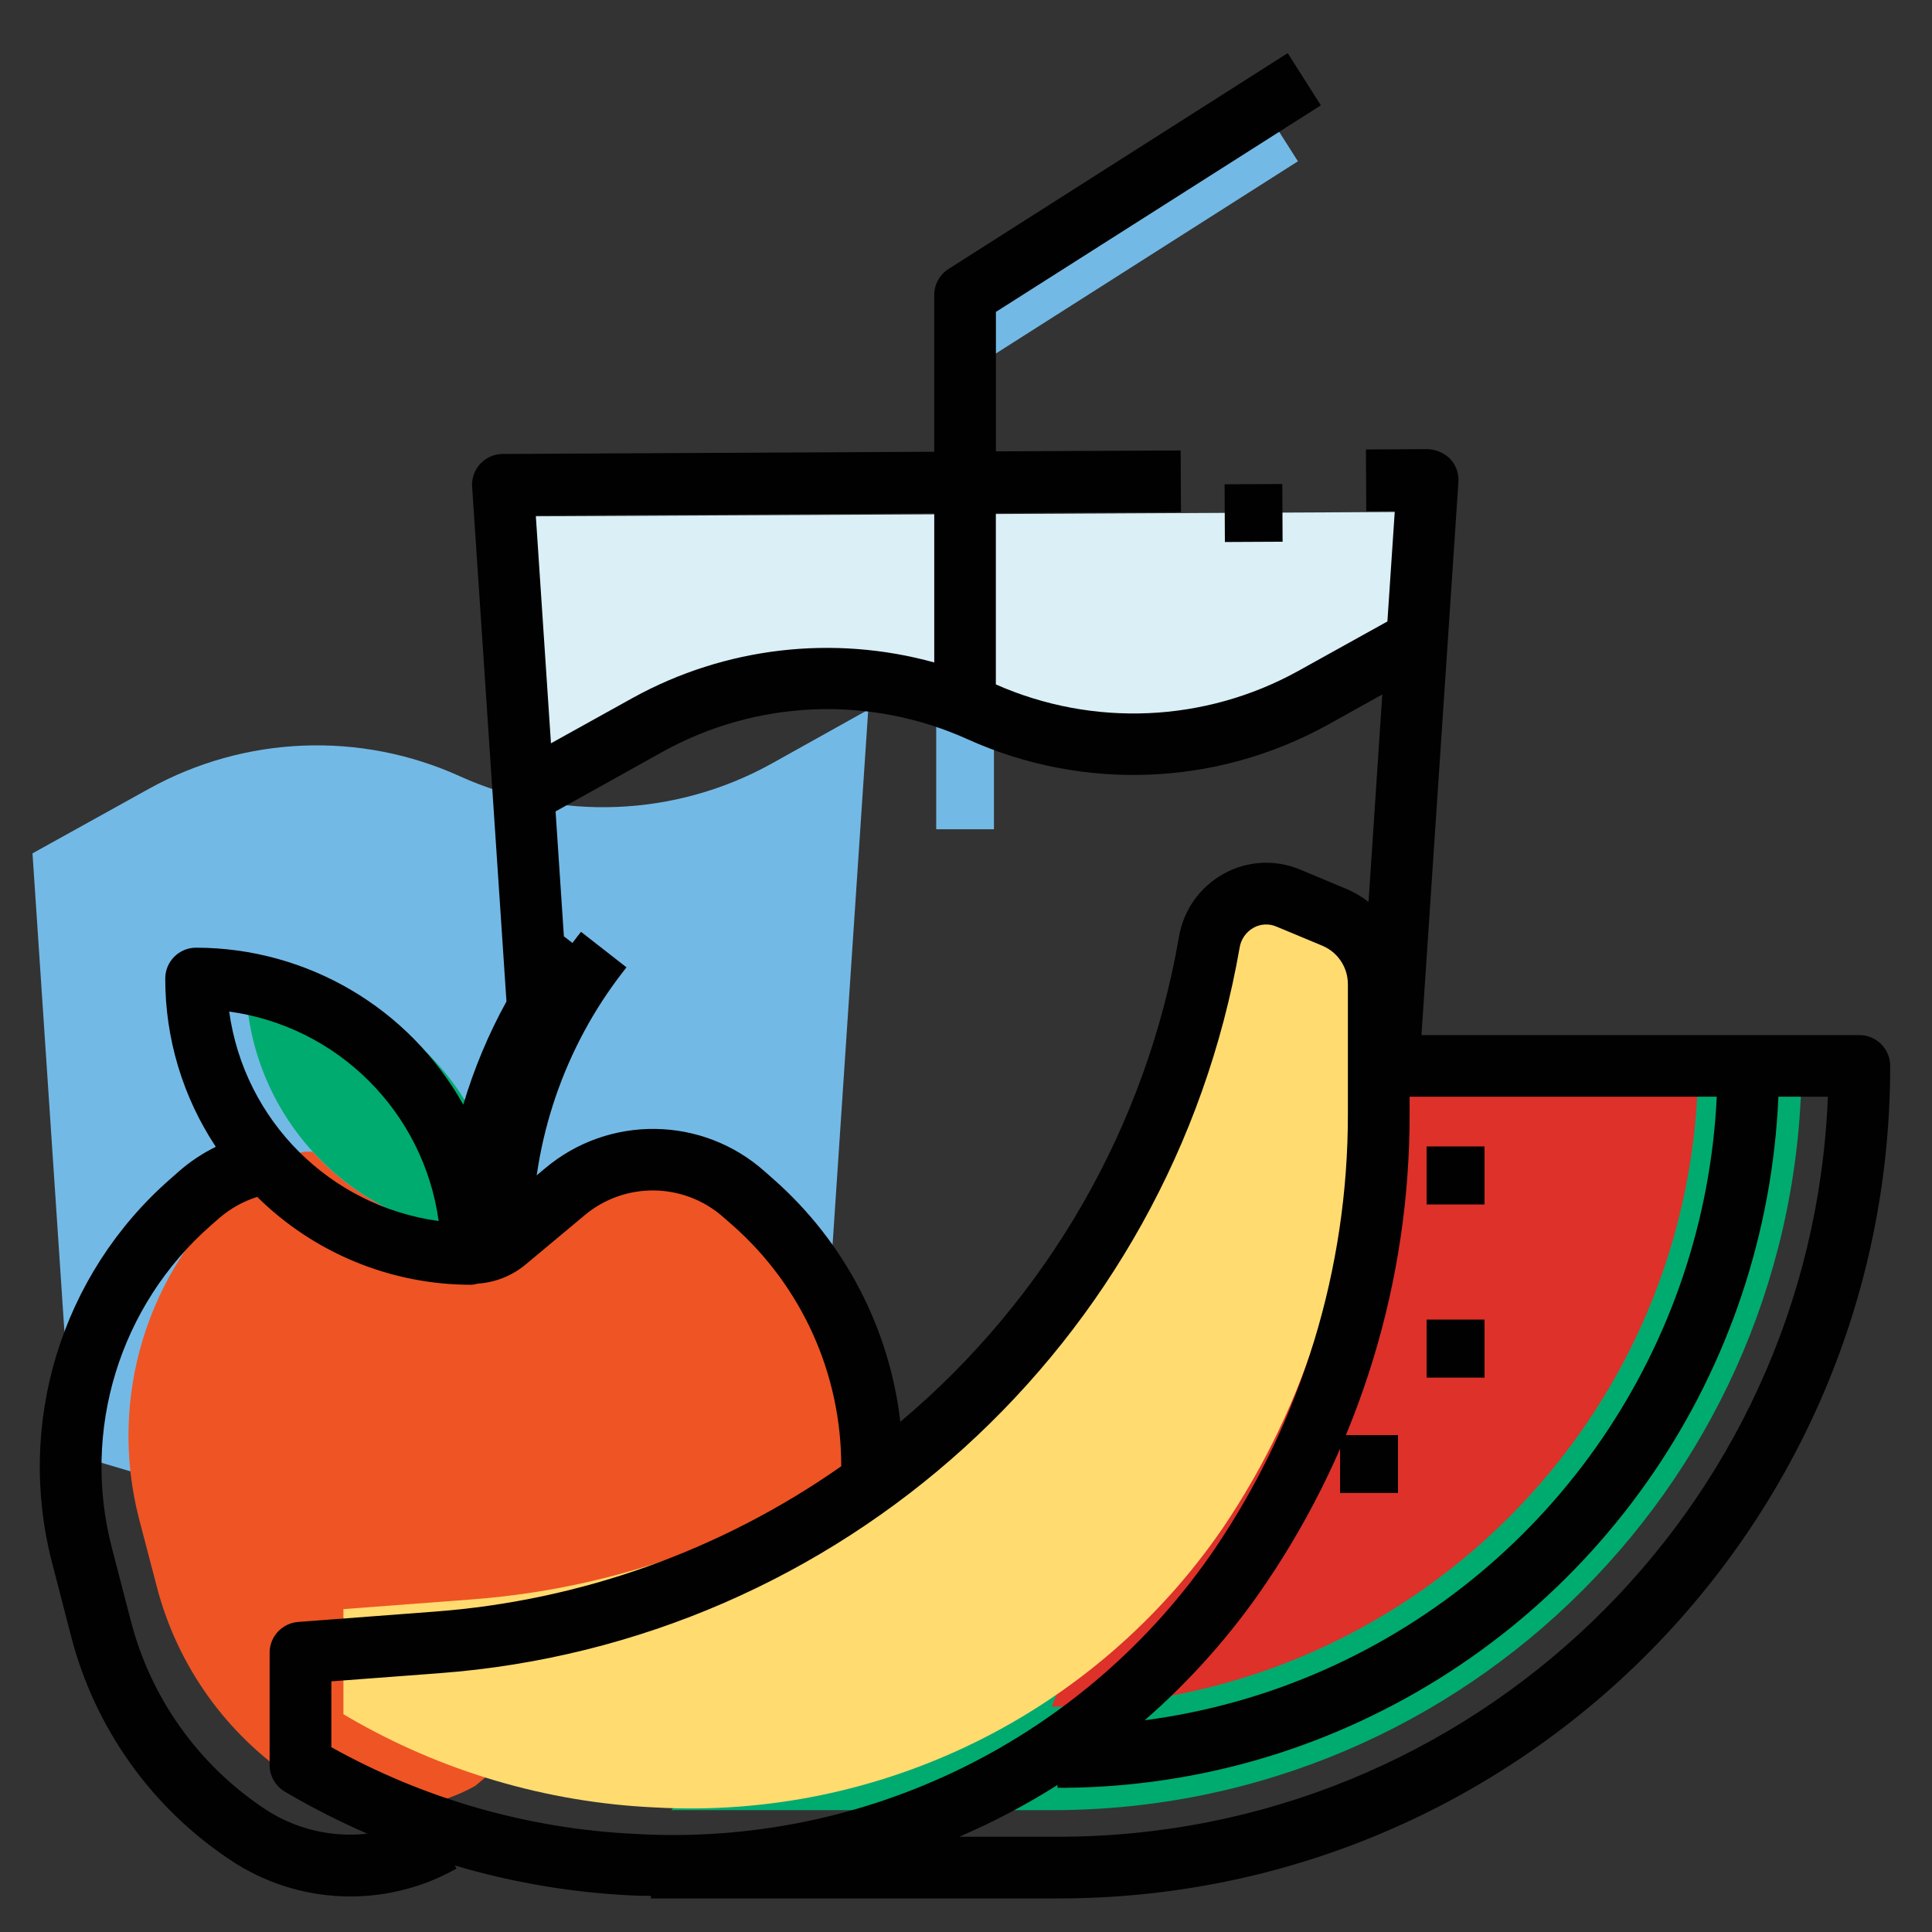 <?xml version="1.0" encoding="utf-8"?>
<!-- Generator: Adobe Illustrator 16.0.0, SVG Export Plug-In . SVG Version: 6.00 Build 0)  -->
<!DOCTYPE svg PUBLIC "-//W3C//DTD SVG 1.1//EN" "http://www.w3.org/Graphics/SVG/1.1/DTD/svg11.dtd">
<svg version="1.1" id="Layer_1" xmlns="http://www.w3.org/2000/svg" xmlns:xlink="http://www.w3.org/1999/xlink" x="0px" y="0px"
	 width="62px" height="62px" viewBox="0 0 62 62" enable-background="new 0 0 62 62" xml:space="preserve">
<rect x="0" y="0" width="62" height="62" fill="#333333" stroke="none"/>
<path fill="#DAEFF6" d="M44.857,16.43l-0.326,4.805l-3.119,1.741c-3.074,1.7-6.776,1.847-9.979,0.397
	c-3.203-1.453-6.904-1.305-9.98,0.399l-3.74,2.073l-0.621-9.275l20.358-0.103l5.556-0.027L44.857,16.43z"/>
<path fill="#73B9E6" d="M27.863,22.775l-2.056,30.837L2.33,46.668L1.043,27.385l3.74-2.074c3.077-1.704,6.778-1.851,9.98-0.398
	c3.203,1.45,6.902,1.302,9.98-0.397L27.863,22.775z"/>
<path fill="#00AB6F" d="M43.006,34.02h14.812c0.013,13.281-10.744,24.059-24.024,24.07h-0.044H21.54L43.006,34.02z"/>
<path fill="#DD312A" d="M42.079,34.177h12.419V34.02c0,11.46-9.289,20.75-20.75,20.75L42.079,34.177z"/>
<path fill="#010101" d="M17.084,39.667h-1.852c0-3.467,1.173-6.883,3.298-9.617l0.115-0.147l1.46,1.14l-0.114,0.146
	C18.117,33.6,17.084,36.608,17.084,39.667"/>
<path fill="#00AB6F" d="M7.885,31.396L7.885,31.396c4.568,0,8.272,3.702,8.274,8.271c-4.571,0-8.274-3.703-8.274-8.275V31.396z"/>
<path fill="#EF5424" d="M15.25,57.312c-1.833,1.024-4.085,0.937-5.832-0.226c-2.17-1.447-3.73-3.642-4.386-6.168l-0.57-2.179
	c-1.001-3.87,0.253-7.975,3.251-10.618l0.269-0.238c0.51-0.451,1.124-0.768,1.788-0.924h0.26c1.569,1.729,3.793,2.713,6.128,2.708
	v-0.021c0.372,0,0.732-0.13,1.018-0.369l1.772-1.483c1.568-1.304,3.857-1.272,5.387,0.078l0.267,0.236
	c2.402,2.119,3.719,5.212,3.58,8.413L15.25,57.312z"/>
<path fill="#FFDB70" d="M42.056,29.557c0.811,0.339,1.338,1.128,1.338,2.007v3.887c0.006,4.841-1.439,9.569-4.149,13.579
	c-4.089,5.97-11,9.373-18.224,8.973c-3.478-0.159-6.865-1.159-9.874-2.916l-0.126-0.075v-3.374l4.099-0.309
	C26.749,50.458,36.3,41.8,38.307,30.314c0.149-0.946,1.036-1.589,1.98-1.438c0.133,0.02,0.262,0.056,0.385,0.107L42.056,29.557z"/>
<path fill="#73B9E6" d="M31.896,26.612h-1.852V10.875c0-0.316,0.161-0.611,0.429-0.781l10.184-6.481l0.995,1.563l-9.755,6.208
	V26.612z"/>
<rect x="45.785" y="36.796" fill="#010101" width="1.853" height="1.851"/>
<rect x="43.008" y="46.054" fill="#010101" width="1.852" height="1.852"/>
<rect x="45.785" y="42.351" fill="#010101" width="1.853" height="1.852"/>
<rect x="39.307" y="15.526" transform="matrix(1 -0.005 0.005 1 -0.086 0.212)" fill="#010101" width="1.852" height="1.852"/>
<path fill="#010101" d="M2.284,52.517c0.76,2.937,2.575,5.486,5.096,7.165c2.177,1.462,4.989,1.57,7.271,0.282l-0.055-0.099
	c1.851,0.55,3.763,0.871,5.694,0.963c0.198,0.01,0.396,0.01,0.6,0.014v0.081h13.048c14.741,0.015,26.704-11.927,26.72-26.672v-0.045
	c0-0.548-0.445-0.989-0.991-0.989H45.616l1.186-17.747c0.019-0.275-0.078-0.544-0.265-0.745c-0.193-0.191-0.453-0.302-0.725-0.312
	l-1.978,0.011l0.011,1.98h0.915l-0.237,3.539l-2.869,1.593c-2.987,1.649-6.575,1.808-9.696,0.428v-5.499l5.94-0.031l-0.01-1.979
	l-5.928,0.03v-4.476L42.388,3.38l-1.064-1.675L30.44,8.631c-0.288,0.184-0.459,0.497-0.459,0.836v5.03l-13.849,0.071
	c-0.546,0.003-0.986,0.448-0.984,0.995c0,0.019,0.001,0.04,0.003,0.061l1.102,16.514c-0.579,1.05-1.043,2.16-1.386,3.312
	c-1.736-3.108-5.016-5.033-8.575-5.038c-0.546,0-0.989,0.444-0.989,0.989c-0.003,1.921,0.562,3.801,1.622,5.401
	c-0.429,0.21-0.828,0.477-1.187,0.791l-0.287,0.253c-3.492,3.066-4.952,7.842-3.771,12.338L2.284,52.517z M20.382,58.852
	c-3.42-0.162-6.758-1.115-9.748-2.782v-2.114l3.463-0.261C26.98,52.73,37.563,43.135,39.781,30.41
	c0.043-0.272,0.211-0.508,0.451-0.64c0.222-0.123,0.488-0.136,0.723-0.038l1.48,0.617c0.496,0.207,0.82,0.693,0.82,1.233v4.157
	c0.009,4.973-1.479,9.838-4.267,13.958C34.829,55.809,27.762,59.283,20.382,58.852L20.382,58.852z M58.658,35.194
	c-0.519,13.273-11.438,23.761-24.72,23.749h-3.153c1.093-0.47,2.147-1.026,3.153-1.662v0.092c3.223,0.006,6.411-0.664,9.355-1.972
	C51.352,51.831,56.689,44,57.071,35.194H58.658z M45.236,35.734v-0.54h9.857c-0.382,8.021-5.259,15.143-12.601,18.397
	c-1.832,0.811-3.772,1.354-5.757,1.614c1.483-1.293,2.795-2.772,3.898-4.405C43.645,46.354,45.246,41.104,45.236,35.734
	 M29.981,16.475v4.784c-3.246-0.898-6.715-0.493-9.666,1.132l-2.634,1.462l-0.487-7.314L29.981,16.475z M19.239,31.181l0.121-0.157
	l-1.264-0.976l-0.267-4.009l3.445-1.919c3.015-1.667,6.639-1.814,9.779-0.396c3.708,1.677,7.997,1.505,11.557-0.465l1.749-0.972
	l-0.441,6.656c-0.224-0.172-0.464-0.313-0.721-0.421l-1.478-0.618c-0.789-0.33-1.688-0.284-2.438,0.13
	c-0.769,0.42-1.303,1.169-1.448,2.036c-1.048,6.076-4.218,11.589-8.941,15.557c-0.347-3.009-1.796-5.78-4.067-7.783l-0.288-0.254
	c-1.997-1.777-4.998-1.821-7.045-0.097l-1.244,1.036C16.559,35.854,17.593,33.312,19.239,31.181 M14.077,39.185
	c-3.493-0.482-6.24-3.229-6.722-6.723C10.848,32.944,13.595,35.692,14.077,39.185 M6.766,39.326l0.287-0.251
	c0.351-0.299,0.759-0.525,1.201-0.665c1.834,1.811,4.307,2.824,6.883,2.82c0.063-0.006,0.126-0.018,0.187-0.036
	c0.563-0.037,1.099-0.247,1.535-0.607l1.895-1.582c1.297-1.094,3.201-1.065,4.469,0.064l0.287,0.251
	c2.22,1.957,3.491,4.774,3.486,7.734c-3.849,2.7-8.356,4.313-13.045,4.664l-4.382,0.332C9.05,52.09,8.651,52.521,8.652,53.04v3.603
	c0,0.354,0.19,0.678,0.494,0.857l0.138,0.08c0.81,0.47,1.648,0.892,2.505,1.265c-1.165,0.13-2.337-0.155-3.311-0.807
	c-2.117-1.412-3.642-3.553-4.278-6.017l-0.606-2.333C2.604,45.912,3.832,41.901,6.766,39.326"/>
<rect x="45.785" y="36.796" fill="#010101" width="1.853" height="1.851"/>
<rect x="43.008" y="46.054" fill="#010101" width="1.852" height="1.852"/>
<rect x="45.785" y="42.352" fill="#010101" width="1.853" height="1.852"/>
</svg>
